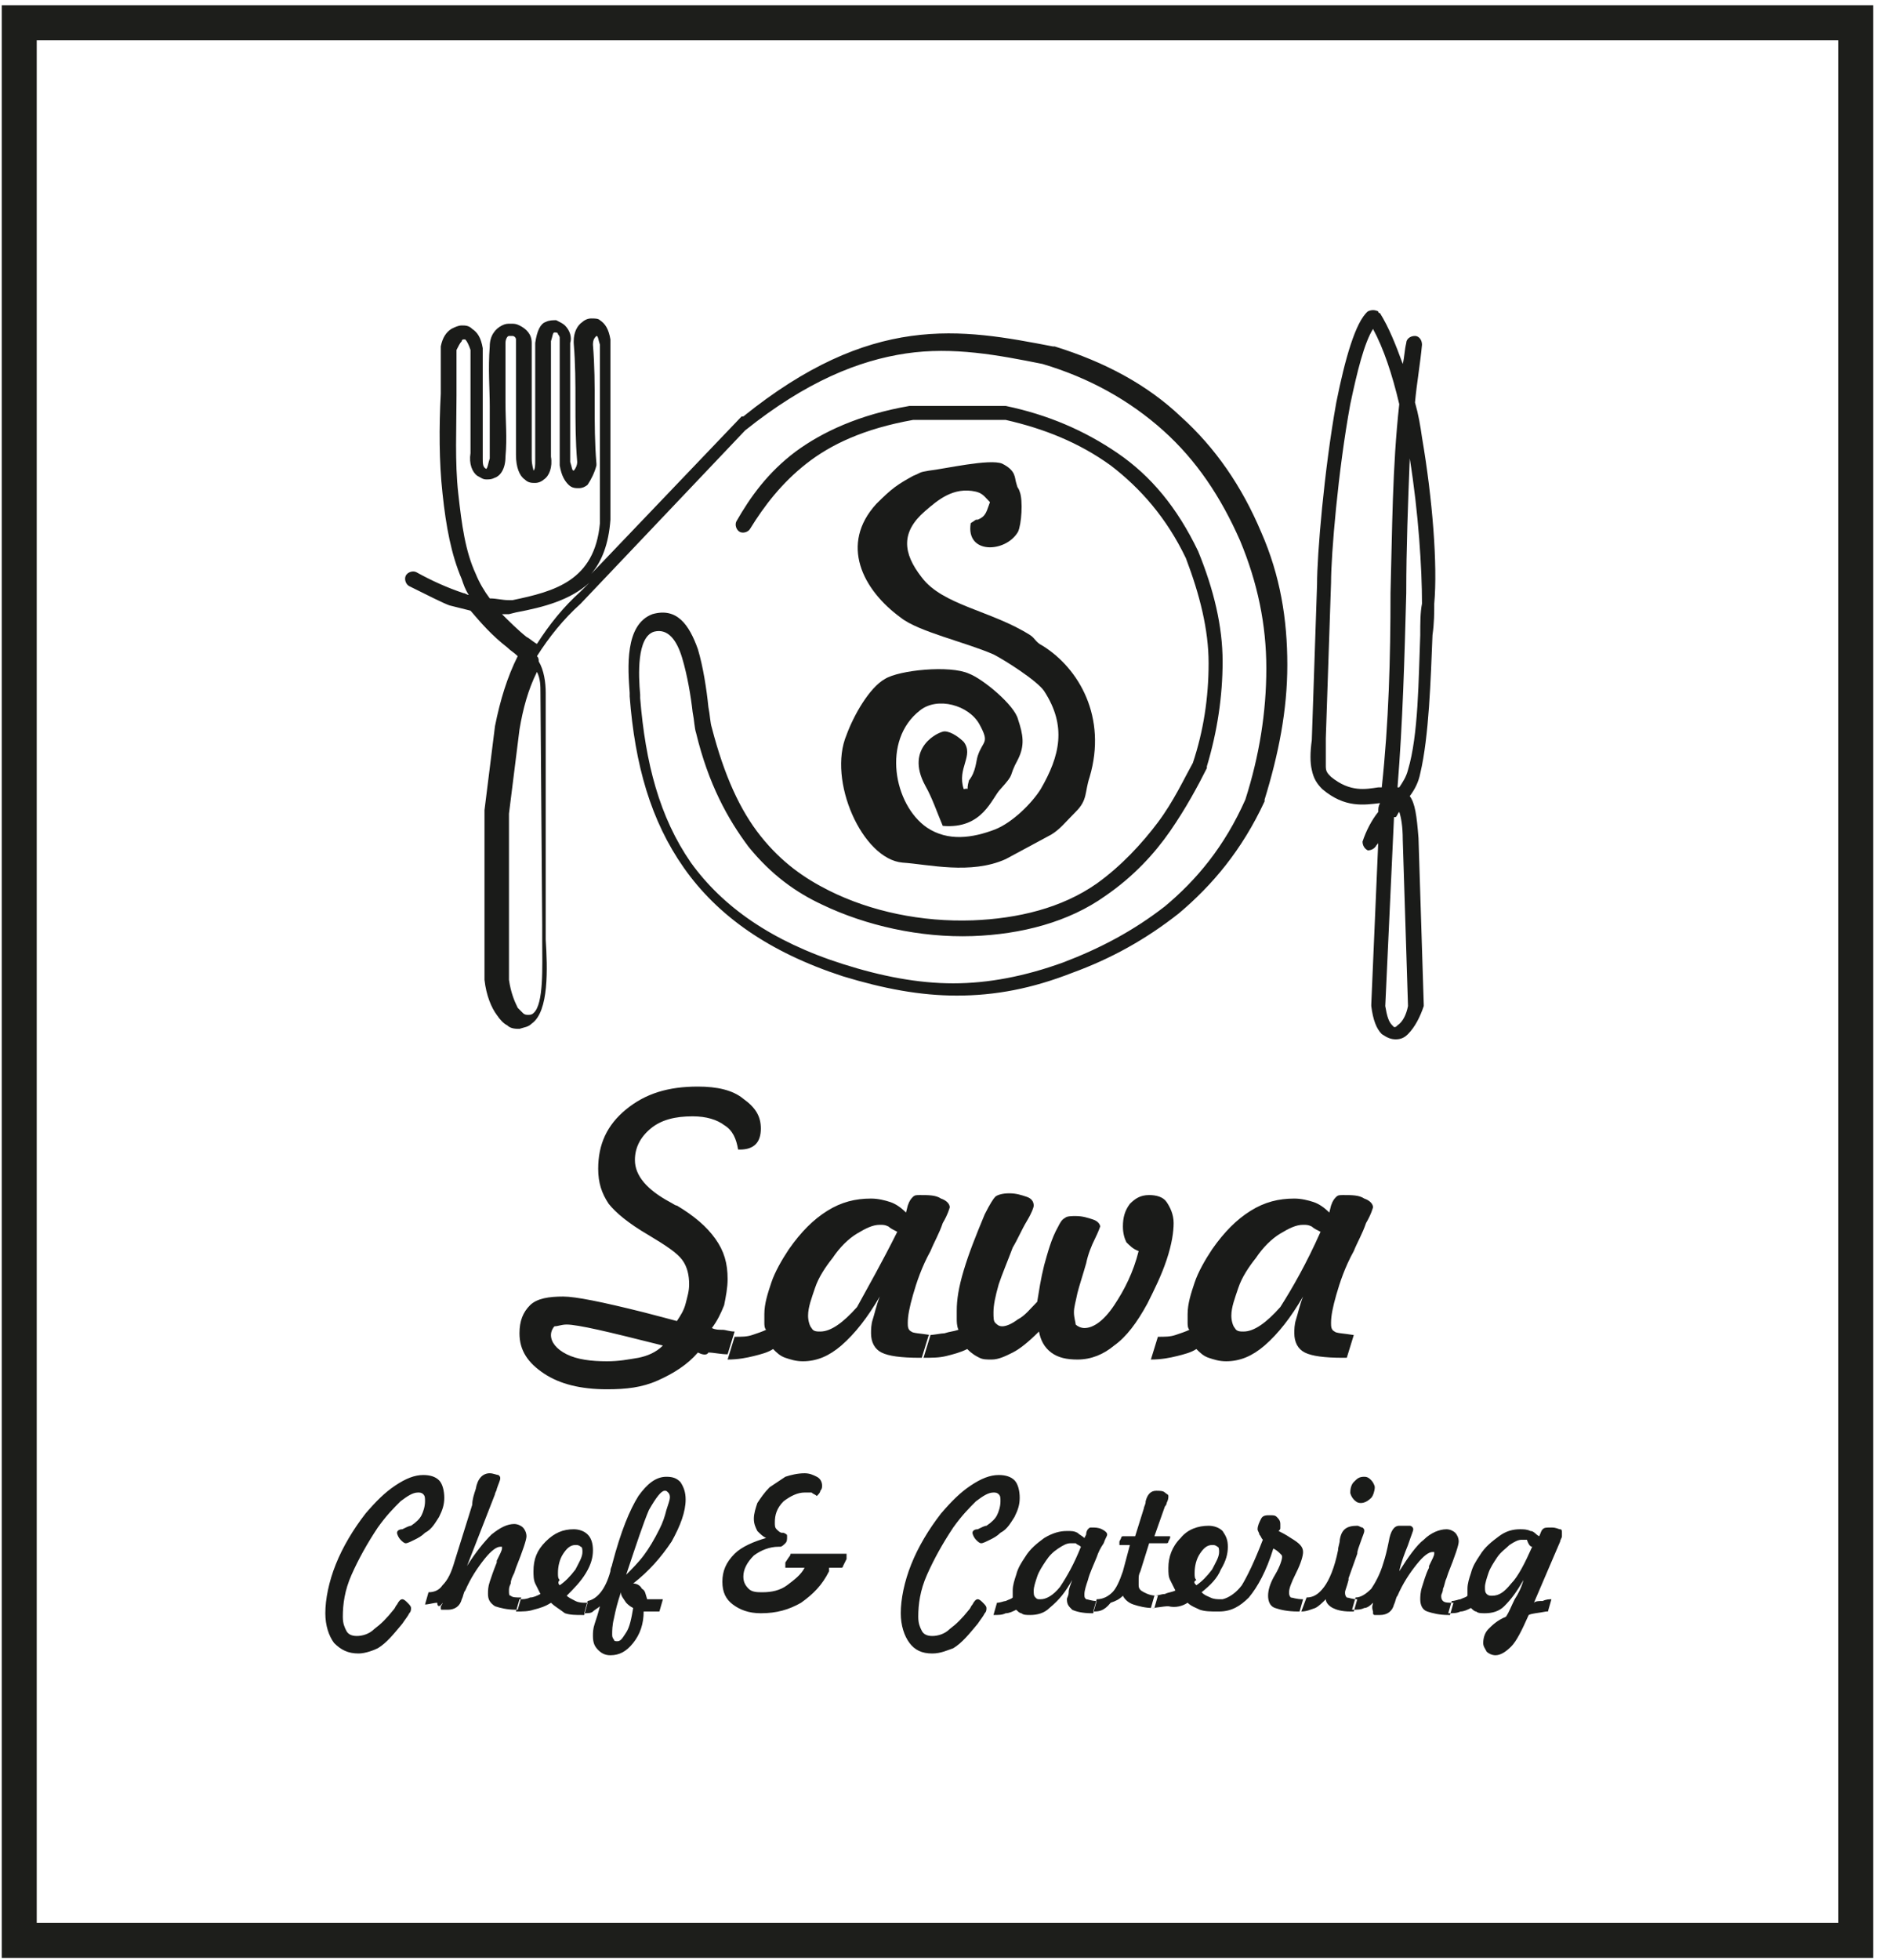 <?xml version="1.0" encoding="UTF-8"?> <svg xmlns="http://www.w3.org/2000/svg" width="108" height="112" viewBox="0 0 108 112" fill="none"> <path fill-rule="evenodd" clip-rule="evenodd" d="M55.1 45.1C54.7 43.9 55.7 43.2 55.1 42.4C54.9 42.2 54.4 41.8 54 41.8C53.7 41.8 51.7 42.7 52.9 44.9C53.3 45.6 53.6 46.5 53.9 47.2C56.2 47.4 56.7 45.6 57.2 45.1C58.1 44.1 57.6 44.5 58.2 43.4C58.6 42.6 58.5 42 58.2 41.1C58 40.3 56.2 38.8 55.4 38.5C54.3 38 51.4 38.3 50.6 38.8C49.7 39.3 48.8 40.9 48.4 42C47.3 44.6 49.3 49.1 51.6 49.3C53.1 49.4 55.5 50 57.5 49.1L60.1 47.7C60.6 47.4 60.9 47 61.5 46.4C62.2 45.7 62 45.3 62.3 44.4C63.3 41 61.7 38.2 59.6 36.9C59.2 36.7 59.2 36.5 58.9 36.3C56.7 34.9 53.9 34.6 52.7 33C51.6 31.6 51.5 30.4 52.9 29.2C53.6 28.6 54.5 27.8 55.8 28.1C56.2 28.2 56.3 28.4 56.6 28.7C56.4 29.2 56.4 29.5 55.9 29.7H55.8L55.5 29.9C55.2 31.7 57.5 31.6 58.2 30.4C58.4 30 58.5 28.6 58.3 28.1C58.2 27.8 58.2 28 58.1 27.6C58 27.3 58.1 26.9 57.3 26.5C56.6 26.2 54 26.8 53.1 26.9C52.5 27 52.7 27 52.2 27.2C51.3 27.7 51 27.9 50.1 28.8C48 31.1 49.3 33.7 51.5 35.3C52.5 36.1 55.2 36.7 56.8 37.4C57.4 37.7 59.3 38.9 59.7 39.5C61 41.5 60.6 43.2 59.5 45.1C59 45.9 57.9 47 56.9 47.4C55.6 47.9 54.2 48.1 53 47.3C51.1 46 50.4 42.3 52.6 40.6C53.6 39.8 55.4 40.3 56 41.4C56.6 42.5 56.2 42.3 55.9 43.2C55.8 43.5 55.8 44.1 55.4 44.6C55.2 45.3 55.5 45 55.1 45.1Z" fill="#1A1B19"></path> <path fill-rule="evenodd" clip-rule="evenodd" d="M80.4 19.6C80.4 19.4 80.6 19.2 80.9 19.2C81.1 19.2 81.3 19.4 81.3 19.7C81.2 20.8 81 21.9 80.9 23C81.1 23.7 81.2 24.3 81.3 25C81.9 28.5 82.2 32.3 82 34.5C82 35 82 35.6 81.9 36.3C81.8 38.8 81.7 42.1 81.2 44.2C81.1 44.7 80.9 45.1 80.6 45.5C80.9 45.9 81 46.6 81.1 47.9L81.4 57.4V57.5C81.2 58.1 80.9 58.7 80.5 59.1C80.3 59.3 80.1 59.4 79.8 59.4C79.5 59.4 79.3 59.3 79 59.1C78.7 58.8 78.5 58.3 78.4 57.5V57.4L78.8 48.1C78.8 48.2 78.8 48.2 78.7 48.3C78.6 48.5 78.4 48.6 78.2 48.6C78 48.5 77.9 48.3 77.9 48.1C78.1 47.5 78.4 46.9 78.8 46.4C78.8 46.2 78.8 46.1 78.9 45.9C78 46 76.9 46.2 75.6 45.1C75.3 44.8 75.1 44.5 75 44C74.9 43.6 74.9 43 75 42.3L75.3 33.4C75.3 31.7 75.7 26.9 76.4 23C76.9 20.5 77.5 18.4 78.2 17.8C78.4 17.7 78.6 17.7 78.8 17.8C78.8 17.8 78.8 17.9 78.9 17.9C79.4 18.7 79.8 19.7 80.2 20.8C80.3 20.4 80.3 20 80.4 19.6ZM23.4 33.5C23.2 33.4 23.1 33.1 23.2 32.9C23.3 32.7 23.6 32.6 23.8 32.7C24.7 33.2 25.6 33.6 26.5 33.9C26.6 33.9 26.7 34 26.8 34C26.6 33.7 26.5 33.4 26.4 33.1C25.8 31.7 25.5 30.1 25.3 28.2C25.1 26.4 25.1 24.4 25.2 22.5C25.2 21.6 25.2 20.8 25.2 19.9V19.8C25.3 19.3 25.5 19 25.8 18.8C26 18.7 26.2 18.6 26.4 18.6C26.6 18.6 26.8 18.6 27 18.8C27.3 19 27.5 19.3 27.6 19.9V20V26.2C27.6 26.5 27.6 26.7 27.8 26.8C27.9 26.7 27.9 26.5 28 26.2C28 25.2 28 24.2 28 23.2C28 22.2 27.9 21.1 28 19.8C28 19.2 28.3 18.8 28.7 18.6C28.9 18.5 29 18.5 29.2 18.5C29.4 18.5 29.5 18.5 29.7 18.6C30.1 18.8 30.4 19.1 30.4 19.6V26.2C30.4 26.6 30.5 26.8 30.5 26.9C30.6 26.8 30.6 26.6 30.6 26.3V26.2V19.6C30.7 18.9 30.9 18.5 31.2 18.4C31.4 18.3 31.6 18.3 31.8 18.3C32 18.4 32.2 18.5 32.3 18.6C32.6 18.9 32.7 19.3 32.6 19.6V26.4C32.7 26.7 32.7 26.9 32.8 26.9C32.9 26.8 33 26.6 33 26.4C32.9 25.2 32.9 24.1 32.9 23C32.9 21.9 32.9 20.8 32.8 19.6C32.8 19.6 32.8 19.6 32.8 19.5C32.8 19 33 18.6 33.3 18.4C33.4 18.3 33.6 18.2 33.8 18.2C34 18.2 34.2 18.2 34.3 18.3C34.6 18.5 34.8 18.8 34.9 19.4V19.5V29.7C34.8 31.1 34.4 32.1 33.8 32.8L42.4 23.8C42.4 23.8 42.4 23.8 42.5 23.8C46.1 20.9 49.2 19.6 52.1 19.2C55 18.8 57.6 19.3 60.2 19.8C60.2 19.8 60.2 19.8 60.3 19.8C63.2 20.7 65.6 22 67.5 23.8C69.5 25.6 71 27.8 72.1 30.4C73.2 32.9 73.6 35.4 73.6 38C73.6 40.6 73.1 43.1 72.3 45.7V45.8C71 48.6 69.3 50.6 67.4 52.2C65.5 53.7 63.5 54.8 61.3 55.6C59 56.5 56.9 56.9 54.7 56.9C52.6 56.9 50.5 56.5 48.2 55.8C43.9 54.4 41 52.3 39.1 49.6C37.2 46.9 36.3 43.7 36 39.8V39.6C35.9 38.2 35.7 35.7 37.3 35.1C38.7 34.7 39.4 35.7 39.9 37.1C40.2 38.1 40.4 39.4 40.5 40.4C40.6 40.9 40.6 41.3 40.7 41.6C41.4 44.3 42.3 46.3 43.5 47.8C44.7 49.3 46 50.2 47.4 50.9C49.8 52.1 52.7 52.7 55.6 52.6C58.2 52.5 60.7 51.9 62.7 50.5C64.1 49.5 65.3 48.2 66.2 47C67.1 45.8 67.7 44.5 68.2 43.6C68.8 41.8 69.1 39.9 69.1 37.9C69.1 36 68.6 34 67.8 31.9C66.7 29.6 65.2 27.9 63.5 26.6C61.7 25.3 59.7 24.5 57.5 24H52.2C49.4 24.5 47.5 25.4 46.1 26.5C44.7 27.6 43.7 28.9 42.9 30.2C42.8 30.4 42.5 30.5 42.3 30.4C42.1 30.3 42 30 42.1 29.8C42.9 28.4 43.9 27 45.5 25.8C47 24.7 49.1 23.7 52 23.2H52.1H57.4H57.5C59.9 23.7 62 24.6 63.9 25.9C65.8 27.2 67.3 29 68.5 31.5C69.4 33.7 69.9 35.8 69.9 37.8C69.9 39.8 69.6 41.8 69 43.8C69 43.8 69 43.8 69 43.9C68.5 44.9 67.8 46.2 66.9 47.5C66 48.8 64.8 50.1 63.2 51.2C61.1 52.7 58.4 53.4 55.6 53.5C52.6 53.6 49.5 52.9 47 51.7C45.5 51 44.1 50 42.8 48.4C41.6 46.8 40.5 44.8 39.8 41.9C39.7 41.6 39.7 41.2 39.6 40.7C39.5 39.8 39.3 38.6 39 37.6C38.7 36.6 38.2 35.9 37.4 36.1C36.4 36.4 36.5 38.6 36.6 39.7V39.9C36.9 43.6 37.7 46.7 39.5 49.3C41.3 51.8 44.1 53.8 48.2 55.1C50.4 55.8 52.5 56.2 54.5 56.2C56.5 56.2 58.6 55.8 60.8 55C62.9 54.2 64.8 53.2 66.6 51.8C68.4 50.3 70 48.4 71.2 45.7C72 43.2 72.4 40.7 72.4 38.2C72.4 35.7 71.9 33.3 70.9 30.9C69.8 28.4 68.4 26.3 66.5 24.6C64.6 22.9 62.3 21.6 59.6 20.8C57.1 20.3 54.5 19.8 51.8 20.2C49.1 20.6 46.1 21.8 42.6 24.6L33.2 34.5C32.2 35.4 31.4 36.4 30.7 37.5C30.8 37.6 30.8 37.7 30.8 37.8C31.1 38.3 31.2 39 31.2 39.6V52.8C31.2 53.1 31.2 53.4 31.2 53.7C31.3 55.3 31.4 57.8 30.4 58.5C30.2 58.7 30 58.7 29.7 58.8C29.5 58.8 29.2 58.8 29 58.6C28.8 58.5 28.6 58.3 28.4 58C28.1 57.6 27.8 56.9 27.7 56V46.4V46.3L28.3 41.5C28.6 40 29 38.7 29.6 37.5C29.4 37.3 29.2 37.2 29 37C28.1 36.3 27.5 35.6 26.9 34.9C26.5 34.8 26.1 34.7 25.7 34.6C25.4 34.5 24.4 34 23.4 33.5ZM28 34.2C28.4 34.2 28.7 34.3 29.1 34.3H29.3C31.7 33.8 34 33.2 34.3 29.9V19.7C34.2 19.4 34.2 19.2 34.1 19.2C34 19.3 33.9 19.4 33.9 19.7C34 20.9 34 22 34 23.1C34 24.2 34 25.3 34.1 26.5V26.6C34 27 33.8 27.4 33.6 27.7C33.5 27.8 33.3 27.9 33.1 27.9C32.9 27.9 32.7 27.9 32.5 27.7C32.3 27.5 32.1 27.2 32 26.6C32 26.6 32 26.6 32 26.5V19.5C32 19.4 32 19.4 32 19.3C32 19.3 32 19.2 31.9 19.1C31.9 19 31.8 19 31.7 19C31.6 19 31.6 19.2 31.5 19.5V26.1C31.6 26.7 31.4 27.2 31.1 27.4C31 27.5 30.8 27.6 30.6 27.6C30.4 27.6 30.2 27.6 30 27.4C29.7 27.2 29.5 26.7 29.5 26V19.4C29.5 19.3 29.4 19.2 29.3 19.2H29.2H29.1C29 19.2 28.9 19.4 28.9 19.6C28.9 20.9 28.9 22 28.9 23C28.9 24.1 29 25 28.9 26.1C28.9 26.8 28.6 27.2 28.3 27.3C28.1 27.4 28 27.4 27.8 27.4C27.6 27.4 27.5 27.3 27.3 27.2C27 27 26.8 26.5 26.9 25.9V20C26.8 19.7 26.7 19.5 26.6 19.4H26.5C26.5 19.4 26.4 19.4 26.4 19.5C26.3 19.6 26.2 19.8 26.1 20C26.1 20.9 26.1 21.7 26.1 22.6C26.1 24.5 26 26.4 26.2 28.2C26.4 30 26.6 31.5 27.2 32.8C27.4 33.3 27.7 33.8 28 34.2ZM29.1 35.1C29 35.1 28.8 35.1 28.7 35.1C29.1 35.5 29.6 36 30.1 36.4C30.3 36.5 30.5 36.7 30.7 36.8C31.4 35.7 32.2 34.7 33.2 33.8L33.7 33.3C32.6 34.3 31.1 34.7 29.5 35L29.1 35.1C29.2 35.1 29.2 35.1 29.1 35.1ZM30.9 39.6C30.9 39.2 30.9 38.8 30.7 38.4C30.2 39.4 29.9 40.5 29.7 41.7L29.1 46.5V56C29.2 56.7 29.4 57.2 29.6 57.6C29.7 57.7 29.8 57.8 29.9 57.9C30 58 30.1 58 30.2 58C30.3 58 30.4 58 30.5 57.9C31.1 57.4 31 55.2 31 53.8C31 53.4 31 53.1 31 52.9L30.9 39.6ZM80.6 26.2C80.5 28.8 80.4 31.3 80.4 33.9C80.3 37.6 80.2 41.3 79.9 45H80C80.2 44.7 80.4 44.4 80.5 44C81.1 42 81.1 38.8 81.2 36.3C81.2 35.6 81.2 35 81.3 34.5C81.3 32.5 81.1 29.3 80.6 26.2ZM79.5 33.9C79.6 30.3 79.6 26.7 80 23.1C79.6 21.4 79.1 19.9 78.5 18.8C78 19.6 77.6 21.2 77.2 23.1C76.5 26.9 76.1 31.7 76.1 33.3L75.8 42.2C75.8 42.9 75.8 43.4 75.8 43.8C75.8 44.1 75.9 44.2 76.1 44.4C77.2 45.3 78.1 45.1 78.8 45C78.9 45 78.9 45 79 45C79.4 41.3 79.5 37.6 79.5 33.9ZM79.7 46.7L79.2 57.5C79.3 58.1 79.4 58.4 79.6 58.6L79.7 58.7C79.8 58.7 79.8 58.7 79.9 58.6C80.2 58.4 80.4 58 80.5 57.5L80.2 48C80.2 47.2 80.1 46.7 80 46.4C79.9 46.5 79.9 46.6 79.8 46.7H79.7Z" fill="#1A1B19"></path> <path fill-rule="evenodd" clip-rule="evenodd" d="M37.9 76.9C36.3 76.5 35.1 76.2 34.2 76C33.3 75.8 32.7 75.7 32.4 75.7C32.1 75.7 31.9 75.8 31.7 75.8C31.6 75.9 31.5 76.1 31.5 76.3C31.5 76.7 31.8 77.1 32.4 77.4C33 77.7 33.8 77.8 34.7 77.8C35.4 77.8 35.9 77.7 36.5 77.6C37 77.5 37.5 77.3 37.9 76.9ZM39.9 77.3C39.3 78 38.5 78.5 37.6 78.9C36.7 79.3 35.8 79.4 34.7 79.4C33.2 79.4 32 79.1 31.1 78.5C30.2 77.9 29.7 77.2 29.7 76.2C29.7 75.5 29.9 75 30.3 74.6C30.7 74.2 31.4 74.1 32.2 74.1C32.9 74.1 34.4 74.4 36.8 75C37.6 75.2 38.3 75.4 38.7 75.5C38.9 75.2 39.1 74.9 39.2 74.5C39.3 74.1 39.4 73.8 39.4 73.4C39.4 72.9 39.3 72.4 39 72C38.7 71.6 38.1 71.2 37.1 70.6C35.9 69.9 35.2 69.3 34.8 68.8C34.4 68.2 34.2 67.6 34.2 66.8C34.2 65.4 34.7 64.3 35.8 63.4C36.9 62.5 38.2 62.1 39.9 62.1C41 62.1 41.9 62.3 42.5 62.8C43.2 63.3 43.5 63.8 43.5 64.5C43.5 64.9 43.4 65.2 43.2 65.4C43 65.6 42.7 65.7 42.3 65.7H42.2C42.1 65.1 41.9 64.6 41.4 64.3C41 64 40.4 63.8 39.6 63.8C38.6 63.8 37.8 64 37.2 64.5C36.6 65 36.3 65.6 36.3 66.3C36.3 67.2 37 68 38.3 68.7C38.5 68.8 38.6 68.9 38.7 68.9C39.7 69.5 40.4 70.1 40.9 70.8C41.4 71.5 41.6 72.2 41.6 73.1C41.6 73.6 41.5 74.1 41.4 74.6C41.2 75.1 41 75.5 40.7 75.9C40.9 76 41.1 76 41.3 76C41.5 76 41.7 76.1 42 76.1L41.6 77.4C41.2 77.4 40.8 77.3 40.5 77.3C40.4 77.5 40.1 77.4 39.9 77.3ZM51.3 70.4C51.1 70.3 50.9 70.2 50.8 70.1C50.6 70 50.5 70 50.3 70C49.9 70 49.5 70.2 49 70.5C48.5 70.8 48 71.3 47.6 71.9C47.2 72.4 46.8 73 46.6 73.6C46.4 74.2 46.2 74.7 46.2 75.2C46.2 75.5 46.3 75.8 46.4 75.9C46.5 76.1 46.7 76.1 46.9 76.1C47.5 76.1 48.2 75.6 49 74.7C49.6 73.6 50.4 72.2 51.3 70.4ZM50.3 74.1C50.1 74.6 50 75.1 49.9 75.4C49.8 75.7 49.8 76 49.8 76.2C49.8 76.7 50 77.1 50.4 77.3C50.8 77.5 51.5 77.6 52.6 77.6H52.8L53.2 76.3C52.6 76.2 52.2 76.2 52.1 76.1C51.9 76 51.9 75.8 51.9 75.6C51.9 75.2 52 74.7 52.2 74C52.4 73.3 52.7 72.4 53.2 71.5C53.4 71 53.7 70.5 53.9 69.9C54.2 69.4 54.3 69 54.3 69C54.3 68.8 54.1 68.6 53.8 68.5C53.5 68.3 53.1 68.3 52.6 68.3C52.4 68.3 52.3 68.3 52.2 68.4C52.1 68.5 52 68.6 51.9 68.9L51.8 69.3C51.5 69 51.2 68.8 50.9 68.7C50.6 68.6 50.2 68.5 49.8 68.5C48.9 68.5 48.1 68.7 47.3 69.2C46.5 69.7 45.8 70.4 45.1 71.4C44.7 72 44.3 72.7 44.1 73.3C43.9 73.9 43.7 74.5 43.7 75.1C43.7 75.3 43.7 75.4 43.7 75.6C43.7 75.7 43.7 75.9 43.8 76C43.6 76.1 43.3 76.2 43 76.3C42.7 76.4 42.4 76.4 42 76.4L41.6 77.7C42.2 77.7 42.7 77.6 43.1 77.5C43.5 77.4 43.9 77.3 44.2 77.1C44.4 77.3 44.6 77.5 44.9 77.6C45.2 77.7 45.5 77.8 45.9 77.8C46.7 77.8 47.4 77.5 48.1 76.9C48.9 76.2 49.6 75.3 50.3 74.1ZM52.7 77.6L53.1 76.3C53.4 76.3 53.8 76.2 54 76.2C54.3 76.1 54.5 76.1 54.8 76C54.7 75.8 54.7 75.5 54.7 75.4C54.7 75.2 54.7 75.1 54.7 74.9C54.7 74.3 54.8 73.6 55.1 72.6C55.4 71.6 55.8 70.6 56.3 69.4C56.6 68.8 56.8 68.5 56.9 68.4C57 68.3 57.3 68.2 57.7 68.2C58.1 68.2 58.4 68.3 58.7 68.4C59 68.5 59.1 68.7 59.1 68.9C59.1 69 59 69.3 58.7 69.8C58.4 70.3 58.2 70.8 57.9 71.3C57.6 72.1 57.3 72.8 57.1 73.4C56.9 74.1 56.8 74.6 56.8 75C56.8 75.3 56.8 75.5 56.9 75.6C57 75.7 57.1 75.8 57.3 75.8C57.5 75.8 57.8 75.7 58.2 75.4C58.6 75.2 58.9 74.8 59.3 74.4C59.4 73.8 59.5 73.1 59.7 72.3C59.9 71.6 60.1 70.8 60.5 70.1C60.6 69.9 60.7 69.7 60.9 69.6C61 69.5 61.3 69.5 61.5 69.5C61.9 69.5 62.2 69.6 62.5 69.7C62.8 69.8 62.9 70 62.9 70.1C62.9 70.1 62.8 70.4 62.6 70.8C62.4 71.2 62.2 71.7 62.1 72.2C61.9 72.9 61.7 73.5 61.6 73.9C61.5 74.4 61.4 74.7 61.4 75C61.4 75.3 61.5 75.6 61.5 75.7C61.6 75.8 61.8 75.9 62 75.9C62.5 75.9 63.1 75.5 63.7 74.6C64.3 73.7 64.8 72.7 65.1 71.5C64.8 71.4 64.6 71.2 64.4 71C64.3 70.8 64.2 70.5 64.2 70.1C64.2 69.6 64.3 69.2 64.6 68.8C64.9 68.5 65.2 68.3 65.7 68.3C66.1 68.3 66.5 68.4 66.7 68.7C66.9 69 67.1 69.4 67.1 69.9C67.1 70.4 67 71.1 66.7 72C66.4 72.9 66 73.7 65.6 74.5C65 75.6 64.4 76.4 63.7 76.9C63.1 77.4 62.4 77.7 61.6 77.7C61 77.7 60.5 77.6 60.1 77.3C59.7 77 59.5 76.6 59.4 76.1C58.8 76.7 58.3 77.1 57.9 77.3C57.5 77.5 57.1 77.7 56.7 77.7C56.4 77.7 56.2 77.7 56 77.6C55.8 77.5 55.6 77.4 55.3 77.1C54.9 77.3 54.5 77.4 54.1 77.5C53.7 77.6 53.3 77.6 52.7 77.6ZM75.5 70.4C75.3 70.3 75.1 70.2 75 70.1C74.8 70 74.7 70 74.5 70C74.1 70 73.7 70.2 73.2 70.5C72.7 70.8 72.2 71.3 71.8 71.9C71.4 72.4 71 73 70.8 73.6C70.6 74.2 70.4 74.7 70.4 75.2C70.4 75.5 70.5 75.8 70.6 75.9C70.7 76.1 70.9 76.1 71.1 76.1C71.7 76.1 72.4 75.6 73.2 74.7C73.9 73.6 74.7 72.2 75.5 70.4ZM74.5 74.1C74.3 74.6 74.2 75.1 74.1 75.4C74 75.7 74 76 74 76.2C74 76.7 74.2 77.1 74.6 77.3C75 77.5 75.7 77.6 76.8 77.6H77L77.4 76.3C76.8 76.2 76.4 76.2 76.3 76.1C76.1 76 76.1 75.8 76.1 75.6C76.1 75.2 76.2 74.7 76.4 74C76.6 73.3 76.9 72.4 77.4 71.5C77.6 71 77.9 70.5 78.1 69.9C78.4 69.4 78.5 69 78.5 69C78.5 68.8 78.3 68.6 78 68.5C77.7 68.3 77.3 68.3 76.8 68.3C76.6 68.3 76.5 68.3 76.4 68.4C76.3 68.5 76.2 68.6 76.1 68.9L76 69.3C75.7 69 75.4 68.8 75.1 68.7C74.8 68.6 74.4 68.5 74 68.5C73.1 68.5 72.3 68.7 71.5 69.2C70.7 69.7 70 70.4 69.3 71.4C68.9 72 68.5 72.7 68.3 73.3C68.1 73.9 67.9 74.5 67.9 75.1C67.9 75.3 67.9 75.4 67.9 75.6C67.9 75.7 67.9 75.9 68 76C67.8 76.1 67.5 76.2 67.2 76.3C66.9 76.4 66.6 76.4 66.2 76.4L65.8 77.7C66.4 77.7 66.9 77.6 67.3 77.5C67.7 77.4 68.1 77.3 68.4 77.1C68.6 77.3 68.8 77.5 69.1 77.6C69.4 77.7 69.7 77.8 70.1 77.8C70.9 77.8 71.6 77.5 72.3 76.9C73.1 76.2 73.8 75.3 74.5 74.1Z" fill="#1A1B19"></path> <path fill-rule="evenodd" clip-rule="evenodd" d="M20.5 94.5C19.9 94.5 19.5 94.3 19.1 93.9C18.8 93.5 18.6 92.9 18.6 92.2C18.6 91.4 18.8 90.4 19.2 89.4C19.6 88.4 20.2 87.4 20.9 86.5C21.5 85.8 22 85.3 22.6 84.9C23.2 84.5 23.7 84.3 24.2 84.3C24.6 84.3 24.9 84.4 25.1 84.6C25.3 84.8 25.4 85.2 25.4 85.6C25.4 86 25.3 86.3 25.1 86.7C24.9 87 24.7 87.4 24.3 87.6C24.1 87.8 23.9 87.9 23.7 88C23.5 88.1 23.3 88.2 23.2 88.2C23.1 88.2 23 88.1 22.9 88C22.8 87.9 22.7 87.7 22.7 87.6C22.7 87.5 22.8 87.4 23 87.4C23.2 87.3 23.4 87.2 23.5 87.2C23.8 87 24 86.8 24.1 86.6C24.2 86.4 24.3 86.1 24.3 85.8C24.3 85.6 24.3 85.5 24.2 85.4C24.1 85.3 24 85.3 23.9 85.3C23.6 85.3 23.3 85.5 22.9 85.8C22.5 86.2 22.1 86.6 21.6 87.3C21 88.2 20.5 89.1 20.1 90C19.7 90.9 19.6 91.7 19.6 92.4C19.6 92.8 19.7 93 19.8 93.2C19.9 93.4 20.1 93.5 20.4 93.5C20.7 93.5 21.1 93.4 21.4 93.1C21.8 92.8 22.1 92.5 22.5 92C22.6 91.9 22.6 91.8 22.7 91.7C22.8 91.5 22.9 91.4 23 91.4C23.1 91.4 23.2 91.5 23.3 91.6C23.4 91.7 23.5 91.8 23.5 91.9C23.5 92 23.5 92.1 23.4 92.2C23.3 92.4 23.2 92.5 23 92.8C22.5 93.4 22.1 93.9 21.6 94.2C21.4 94.3 20.9 94.5 20.5 94.5ZM25.3 91.6C25.3 91.7 25.2 91.8 25.2 91.8C25.2 91.9 25.2 91.9 25.2 91.9C25.2 92 25.2 92 25.3 92C25.4 92 25.4 92 25.6 92C26 92 26.3 91.8 26.4 91.4C26.5 91.2 26.5 91 26.6 90.9C26.9 90.2 27.3 89.6 27.7 89.1C28.1 88.6 28.4 88.4 28.6 88.4C28.7 88.4 28.7 88.4 28.7 88.4V88.5C28.7 88.6 28.6 88.8 28.4 89.2V89.3C28.2 89.8 28.1 90.1 28 90.4C27.9 90.7 27.9 90.9 27.9 91.1C27.9 91.4 28 91.6 28.3 91.8C28.6 91.9 29 92 29.5 92H29.6L29.8 91.3C29.5 91.3 29.3 91.3 29.2 91.2C29.1 91.2 29.1 91.1 29.1 90.9C29.1 90.8 29.1 90.7 29.2 90.5C29.2 90.3 29.3 90.1 29.4 89.9L29.5 89.6C29.9 88.6 30.1 88 30.1 87.8C30.1 87.6 30 87.4 29.9 87.3C29.8 87.2 29.6 87.1 29.4 87.1C29 87.1 28.6 87.3 28.1 87.7C27.7 88.1 27.2 88.7 26.7 89.5L28.3 85.4C28.3 85.3 28.4 85.2 28.4 85.1C28.5 84.8 28.6 84.6 28.6 84.5C28.6 84.4 28.6 84.4 28.5 84.3C28.4 84.3 28.2 84.2 28 84.2C27.6 84.2 27.3 84.5 27.2 85.1C27.1 85.4 27 85.7 27 86L26 89.2C25.8 89.9 25.6 90.3 25.3 90.6C25.1 90.9 24.8 91 24.5 91L24.3 91.7C24.5 91.7 24.8 91.6 25 91.6C25 91.9 25.2 91.8 25.3 91.6ZM32 90.6C32.3 90.4 32.6 90.1 32.9 89.7C33.1 89.3 33.3 89 33.3 88.7C33.3 88.6 33.3 88.4 33.2 88.4C33.1 88.3 33 88.3 32.9 88.3C32.6 88.3 32.4 88.5 32.2 88.8C32 89.1 31.9 89.5 31.9 89.9C31.9 90.1 31.9 90.2 32 90.3C31.9 90.4 31.9 90.5 32 90.6ZM31.5 91.6C31.2 91.8 30.9 91.9 30.5 92C30.2 92.1 29.9 92.1 29.5 92.1L29.7 91.4C29.9 91.4 30.1 91.4 30.3 91.3C30.5 91.3 30.7 91.2 30.9 91.1C30.8 90.9 30.7 90.7 30.6 90.5C30.5 90.3 30.5 90 30.5 89.8C30.5 89.1 30.7 88.6 31.2 88.1C31.7 87.6 32.2 87.4 32.8 87.4C33.1 87.4 33.4 87.5 33.6 87.7C33.8 87.9 33.9 88.2 33.9 88.6C33.9 89 33.8 89.4 33.5 89.9C33.2 90.4 32.8 90.8 32.4 91.2C32.5 91.3 32.7 91.4 32.9 91.5C33.1 91.6 33.3 91.6 33.5 91.6H33.6L33.4 92.3H33.3C32.9 92.3 32.6 92.3 32.3 92.2C31.9 91.9 31.7 91.8 31.5 91.6ZM35.8 90C36.1 89.7 36.5 89.3 36.8 88.9C37.1 88.5 37.4 88 37.7 87.4C37.9 87 38 86.7 38.1 86.3C38.2 86 38.3 85.7 38.3 85.6C38.3 85.5 38.3 85.4 38.2 85.3C38.1 85.2 38.1 85.2 38 85.2C37.8 85.2 37.5 85.6 37.1 86.3C36.8 87 36.4 88.2 35.8 90ZM35.5 91C35.3 91.6 35.2 92 35.1 92.5C35 92.9 35 93.2 35 93.4C35 93.5 35 93.6 35.1 93.7C35.1 93.8 35.2 93.8 35.3 93.8C35.5 93.8 35.6 93.6 35.8 93.3C36 93 36.1 92.5 36.2 91.9C36 91.8 35.9 91.7 35.8 91.6C35.6 91.3 35.5 91.2 35.5 91ZM34.3 91.8C34.2 92.2 34.1 92.5 34 92.8C33.9 93.1 33.9 93.3 33.9 93.5C33.9 93.9 34 94.1 34.2 94.3C34.4 94.5 34.6 94.6 34.9 94.6C35.4 94.6 35.8 94.4 36.2 93.9C36.6 93.4 36.8 92.8 36.8 92.1C36.9 92.1 37 92.1 37.1 92.1C37.2 92.1 37.3 92.1 37.4 92.1C37.5 92.1 37.5 92.1 37.6 92.1H37.7L37.9 91.4C37.8 91.4 37.7 91.4 37.7 91.4C37.6 91.4 37.6 91.4 37.6 91.4C37.5 91.4 37.4 91.4 37.3 91.4C37.2 91.4 37.1 91.4 37 91.4C36.9 91.1 36.9 90.9 36.7 90.8C36.6 90.6 36.4 90.5 36.2 90.5C37.1 89.8 37.8 89 38.4 88.1C38.9 87.2 39.2 86.4 39.2 85.7C39.2 85.3 39.1 85 38.9 84.7C38.7 84.5 38.5 84.4 38.1 84.4C37.5 84.4 37 84.8 36.5 85.5C36 86.3 35.5 87.5 35 89.4C35 89.5 34.9 89.6 34.9 89.8C34.6 90.9 34.1 91.4 33.6 91.5L33.4 92.2C33.6 92.2 33.8 92.2 33.9 92.1C34 92 34.2 91.9 34.3 91.8ZM47.4 89.8C47 90.6 46.5 91.1 45.8 91.6C45.1 92 44.4 92.2 43.5 92.2C42.8 92.2 42.3 92 41.9 91.7C41.5 91.4 41.3 91 41.3 90.4C41.3 89.8 41.5 89.3 42 88.8C42.4 88.4 43.1 88.1 43.8 87.9C43.6 87.8 43.5 87.7 43.3 87.5C43.2 87.3 43.1 87.1 43.1 86.8C43.1 86.5 43.2 86.2 43.3 85.9C43.5 85.6 43.7 85.3 44 85C44.3 84.8 44.6 84.6 44.9 84.4C45.2 84.3 45.6 84.2 46 84.2C46.3 84.2 46.5 84.3 46.7 84.4C46.9 84.5 47 84.7 47 84.9C47 85 47 85.1 46.9 85.2C46.9 85.3 46.8 85.4 46.7 85.5C46.6 85.4 46.5 85.4 46.4 85.3C46.3 85.3 46.2 85.3 46 85.3C45.6 85.3 45.2 85.5 44.8 85.8C44.4 86.2 44.3 86.6 44.3 87C44.3 87.2 44.3 87.3 44.4 87.4C44.5 87.5 44.6 87.6 44.7 87.6H44.8C45 87.7 45 87.7 45 87.8C45 88 45 88.1 44.9 88.2C44.8 88.3 44.7 88.4 44.6 88.4H44.5C44 88.4 43.5 88.6 43.1 88.9C42.7 89.3 42.5 89.7 42.5 90.1C42.5 90.4 42.6 90.6 42.8 90.8C43 91 43.3 91 43.6 91C44.1 91 44.6 90.9 45 90.6C45.4 90.3 45.8 90 46 89.6H45.1C45 89.6 45 89.6 44.9 89.6C44.9 89.6 44.9 89.6 44.9 89.5V89.4V89.3L45.1 89C45.2 88.9 45.2 88.8 45.2 88.8C45.2 88.8 45.3 88.8 45.4 88.8H48.3C48.4 88.8 48.4 88.8 48.4 88.8V88.9C48.4 88.9 48.4 88.9 48.4 89V89.1L48.2 89.5C48.2 89.6 48.1 89.6 48.1 89.6C48.1 89.6 48 89.6 47.9 89.6H47.4V89.8ZM53.3 94.5C52.7 94.5 52.3 94.3 52 93.9C51.7 93.5 51.5 92.9 51.5 92.2C51.5 91.4 51.7 90.4 52.1 89.4C52.5 88.4 53.1 87.4 53.8 86.5C54.4 85.8 54.9 85.3 55.5 84.9C56.1 84.5 56.6 84.3 57.1 84.3C57.5 84.3 57.8 84.4 58 84.6C58.2 84.8 58.3 85.2 58.3 85.6C58.3 86 58.2 86.3 58 86.7C57.8 87 57.6 87.4 57.2 87.6C57 87.8 56.8 87.9 56.6 88C56.4 88.1 56.2 88.2 56.1 88.2C56 88.2 55.9 88.1 55.8 88C55.7 87.9 55.6 87.7 55.6 87.6C55.6 87.5 55.7 87.4 55.9 87.4C56.1 87.3 56.3 87.2 56.4 87.2C56.7 87 56.9 86.8 57 86.6C57.1 86.4 57.2 86.1 57.2 85.8C57.2 85.6 57.2 85.5 57.1 85.4C57 85.3 56.9 85.3 56.8 85.3C56.5 85.3 56.2 85.5 55.8 85.8C55.4 86.2 55 86.6 54.5 87.3C53.9 88.2 53.4 89.1 53 90C52.6 90.9 52.5 91.7 52.5 92.4C52.5 92.8 52.6 93 52.7 93.2C52.8 93.4 53 93.5 53.3 93.5C53.6 93.5 54 93.4 54.3 93.1C54.7 92.8 55 92.5 55.4 92C55.5 91.9 55.5 91.8 55.6 91.7C55.7 91.5 55.8 91.4 55.9 91.4C56 91.4 56.1 91.5 56.2 91.6C56.3 91.7 56.4 91.8 56.4 91.9C56.4 92 56.4 92.1 56.3 92.2C56.2 92.4 56.1 92.5 55.9 92.8C55.4 93.4 55 93.9 54.5 94.2C54.2 94.3 53.8 94.5 53.3 94.5ZM61.8 88.4C61.7 88.3 61.6 88.3 61.5 88.2C61.4 88.2 61.3 88.2 61.2 88.2C61 88.2 60.8 88.3 60.5 88.5C60.2 88.7 60 88.9 59.8 89.2C59.6 89.5 59.4 89.8 59.3 90.1C59.2 90.4 59.1 90.7 59.1 90.9C59.1 91.1 59.1 91.2 59.2 91.3C59.3 91.4 59.3 91.4 59.5 91.4C59.8 91.4 60.2 91.2 60.6 90.7C61 90.1 61.4 89.4 61.8 88.4ZM61.3 90.3C61.2 90.6 61.1 90.8 61.1 91C61.1 91.2 61 91.3 61 91.4C61 91.7 61.1 91.8 61.3 92C61.5 92.1 61.9 92.2 62.4 92.2H62.5L62.7 91.5C62.4 91.5 62.2 91.4 62.1 91.4C62 91.3 62 91.3 62 91.1C62 90.9 62.1 90.6 62.2 90.3C62.3 89.9 62.5 89.5 62.7 89C62.8 88.7 62.9 88.5 63.1 88.2C63.2 87.9 63.3 87.8 63.3 87.7C63.3 87.6 63.2 87.5 63 87.4C62.8 87.3 62.6 87.3 62.4 87.3C62.3 87.3 62.3 87.3 62.2 87.4C62.2 87.4 62.1 87.5 62.1 87.7L62 87.9C61.9 87.8 61.7 87.7 61.6 87.6C61.4 87.5 61.3 87.5 61 87.5C60.6 87.5 60.2 87.6 59.7 87.9C59.3 88.2 58.9 88.5 58.6 89C58.4 89.3 58.2 89.6 58.1 90C58 90.3 57.9 90.6 57.9 90.9C57.9 91 57.9 91.1 57.9 91.1C57.9 91.2 57.9 91.2 57.9 91.3C57.8 91.4 57.7 91.4 57.5 91.5C57.4 91.5 57.2 91.6 57 91.6L56.8 92.3C57.1 92.3 57.3 92.3 57.5 92.2C57.7 92.2 57.9 92.1 58.1 92C58.2 92.1 58.3 92.2 58.4 92.2C58.5 92.3 58.7 92.3 58.9 92.3C59.3 92.3 59.7 92.2 60 91.9C60.6 91.4 60.9 91 61.3 90.3ZM62.5 92.1L62.7 91.4C63.1 91.4 63.4 91.2 63.6 91C63.8 90.8 64 90.4 64.2 89.8L64.6 88.3H64.1C64 88.3 64 88.3 64 88.3V88.2C64 88.2 64 88.2 64 88.1L64.1 87.9C64.1 87.8 64.2 87.8 64.2 87.8C64.2 87.8 64.3 87.8 64.5 87.8H64.9L65.4 86.2C65.4 86.1 65.5 86 65.5 85.8C65.6 85.4 65.8 85.2 66.1 85.2C66.3 85.2 66.5 85.2 66.6 85.3C66.7 85.4 66.8 85.4 66.8 85.5C66.8 85.6 66.8 85.7 66.7 85.9C66.7 86 66.6 86.1 66.6 86.1L66 87.8H66.8C66.9 87.8 66.9 87.8 66.9 87.8C66.9 87.8 66.9 87.8 66.9 87.9L66.8 88.1C66.8 88.2 66.7 88.2 66.7 88.2C66.6 88.2 66.6 88.2 66.4 88.2H65.7L65.2 89.8C65.1 90 65.1 90.1 65.1 90.3C65.1 90.4 65.1 90.5 65.1 90.6C65.1 90.8 65.2 90.9 65.4 91C65.6 91.1 65.8 91.2 66.2 91.2L66 91.9H65.9C65.5 91.9 65.1 91.8 64.8 91.7C64.5 91.6 64.3 91.4 64.2 91.2C64 91.4 63.8 91.5 63.5 91.6C63.1 92.1 62.8 92.1 62.5 92.1ZM68.4 90.6C68.7 90.4 69 90.1 69.3 89.7C69.5 89.3 69.7 89 69.7 88.7C69.7 88.6 69.7 88.4 69.6 88.4C69.5 88.3 69.4 88.3 69.3 88.3C69 88.3 68.8 88.5 68.6 88.8C68.4 89.1 68.3 89.5 68.3 89.9C68.3 90.1 68.3 90.2 68.4 90.3C68.2 90.4 68.3 90.5 68.4 90.6ZM67.9 91.6C68.1 91.8 68.4 91.9 68.6 92C68.9 92.1 69.2 92.1 69.6 92.1H69.7L69.9 91.4H69.8C69.6 91.4 69.4 91.4 69.2 91.3C69 91.2 68.9 91.2 68.7 91C69.2 90.6 69.6 90.2 69.8 89.7C70.1 89.2 70.2 88.8 70.2 88.4C70.2 88 70.1 87.8 69.9 87.5C69.7 87.3 69.4 87.2 69.1 87.2C68.5 87.2 67.9 87.4 67.5 87.9C67 88.4 66.8 89 66.8 89.6C66.8 89.9 66.8 90.1 66.9 90.3C67 90.5 67.1 90.7 67.2 90.9C67 91 66.8 91 66.6 91.1C66.4 91.1 66.2 91.2 66 91.2L65.8 91.9C66.1 91.9 66.5 91.8 66.8 91.8C67.2 91.9 67.6 91.8 67.9 91.6ZM69.7 92.1L69.9 91.4C70.3 91.3 70.7 91 71 90.6C71.3 90.1 71.7 89.3 72.2 88C72.1 87.9 72.1 87.8 72 87.7C72 87.6 71.9 87.5 71.9 87.4C71.9 87.2 72 87 72.1 86.8C72.2 86.6 72.4 86.6 72.6 86.6C72.8 86.6 72.9 86.6 73 86.7C73.1 86.8 73.2 86.9 73.2 87.1C73.2 87.2 73.2 87.3 73.2 87.3C73.2 87.4 73.2 87.4 73.1 87.5C73.3 87.6 73.5 87.7 73.8 87.9C74.3 88.2 74.5 88.4 74.5 88.7C74.5 88.9 74.4 89.3 74.1 89.9C73.8 90.5 73.7 90.8 73.7 91C73.7 91.1 73.7 91.2 73.8 91.3C73.9 91.3 74.1 91.4 74.5 91.4L74.3 92.1H74.2C73.6 92.1 73.2 92 72.9 91.9C72.6 91.8 72.5 91.5 72.5 91.2C72.5 90.9 72.6 90.5 72.9 90C73.2 89.5 73.3 89.1 73.3 89C73.3 88.9 73.3 88.9 73.2 88.8C73.1 88.7 73 88.6 72.8 88.5C72.4 89.8 71.9 90.7 71.4 91.3C70.9 91.8 70.4 92.1 69.7 92.1ZM74.4 92.1C74.7 92.1 74.9 92 75.2 91.9C75.4 91.8 75.6 91.6 75.8 91.4C75.8 91.6 76 91.8 76.2 91.9C76.4 92 76.7 92.1 77.2 92.1H77.4L77.6 91.4C77.3 91.4 77.1 91.3 77 91.3C76.9 91.2 76.9 91.1 76.9 91C76.9 90.9 77 90.7 77.1 90.3V90.2L77.6 88.8C77.6 88.6 77.7 88.4 77.8 88.1C77.9 87.8 78 87.6 78 87.5C78 87.4 78 87.4 77.9 87.3C77.8 87.3 77.7 87.2 77.6 87.2C77 87.2 76.7 87.4 76.6 88C76.6 88.2 76.5 88.4 76.5 88.6C76.3 89.6 76 90.3 75.7 90.7C75.4 91.1 75.1 91.3 74.7 91.3L74.4 92.1ZM77.8 85.9C77.6 85.9 77.5 85.8 77.4 85.7C77.3 85.6 77.2 85.4 77.2 85.3C77.2 85 77.3 84.8 77.4 84.7C77.6 84.5 77.7 84.4 78 84.4C78.2 84.4 78.3 84.5 78.4 84.6C78.5 84.7 78.6 84.9 78.6 85C78.6 85.2 78.5 85.5 78.4 85.6C78.2 85.8 78 85.9 77.8 85.9ZM78.5 91.6C78.4 91.7 78.2 91.9 78 91.9C77.8 92 77.6 92 77.3 92L77.5 91.3C77.8 91.3 78.1 91.1 78.4 90.8C78.6 90.5 78.9 90 79.1 89.3C79.2 89 79.3 88.6 79.4 88.1C79.5 87.5 79.7 87.2 80 87.2C80.3 87.2 80.4 87.2 80.6 87.2C80.7 87.2 80.8 87.3 80.8 87.4C80.8 87.5 80.7 87.7 80.5 88.3C80.3 88.8 80.1 89.3 80 89.8C80.5 89 81 88.3 81.4 88C81.8 87.6 82.3 87.4 82.7 87.4C82.9 87.4 83.1 87.5 83.2 87.6C83.3 87.7 83.4 87.9 83.4 88.1C83.4 88.3 83.2 88.9 82.8 89.9L82.7 90.2C82.6 90.4 82.6 90.6 82.5 90.8C82.5 91 82.4 91.1 82.4 91.2C82.4 91.3 82.4 91.4 82.5 91.5C82.6 91.6 82.8 91.6 83.1 91.6L82.9 92.3H82.8C82.3 92.3 81.9 92.2 81.6 92.1C81.3 92 81.2 91.7 81.2 91.4C81.2 91.3 81.2 91 81.3 90.7C81.4 90.4 81.5 90 81.7 89.6V89.5C81.9 89.1 82 88.9 82 88.8C82 88.7 82 88.7 82 88.7H81.9C81.7 88.7 81.4 88.9 81 89.4C80.6 89.9 80.2 90.5 79.9 91.2C79.8 91.3 79.8 91.5 79.7 91.7C79.6 92.1 79.3 92.3 78.9 92.3C78.8 92.3 78.7 92.3 78.6 92.3C78.5 92.3 78.5 92.2 78.5 92.2V92.1C78.4 91.8 78.5 91.7 78.5 91.6ZM87.1 90.3C87 90.7 86.8 91.1 86.6 91.4C86.4 91.8 86.3 92.1 86.1 92.4C85.6 92.6 85.3 92.9 85.1 93.1C84.9 93.3 84.8 93.6 84.8 93.9C84.8 94.1 84.9 94.2 85 94.4C85.1 94.5 85.3 94.6 85.5 94.6C85.8 94.6 86.1 94.4 86.4 94.1C86.7 93.8 87 93.2 87.4 92.3C87.6 92.2 87.9 92.2 88.4 92.1H88.5L88.7 91.4C88.6 91.4 88.4 91.4 88.2 91.5C88 91.5 87.8 91.5 87.7 91.6L89.2 88.1C89.2 88 89.3 87.9 89.3 87.8C89.3 87.7 89.3 87.7 89.3 87.6C89.3 87.5 89.3 87.4 89.2 87.4C89.1 87.4 89 87.3 88.7 87.3C88.4 87.3 88.3 87.3 88.2 87.4C88.1 87.5 88.1 87.6 88 87.8C87.8 87.7 87.7 87.5 87.5 87.5C87.3 87.4 87.1 87.4 86.9 87.4C86.5 87.4 86.1 87.5 85.7 87.8C85.3 88.1 84.9 88.4 84.6 88.9C84.4 89.2 84.2 89.5 84.1 89.9C84 90.2 83.9 90.5 83.9 90.8C83.9 90.9 83.9 91 83.9 91C83.9 91.1 83.9 91.1 83.9 91.2C83.8 91.3 83.7 91.3 83.5 91.4C83.4 91.4 83.2 91.5 83 91.5L82.8 92.2C83.1 92.2 83.3 92.2 83.5 92.1C83.7 92.1 83.9 92 84.1 91.9C84.2 92 84.3 92.1 84.4 92.1C84.5 92.2 84.7 92.2 84.9 92.2C85.3 92.2 85.7 92.1 86 91.8C86.4 91.4 86.7 91 87.1 90.3ZM87.6 88.4C87.2 89.3 86.8 90.1 86.4 90.5C86 91 85.7 91.2 85.3 91.2C85.2 91.2 85.1 91.2 85 91.1C84.9 91 84.9 90.9 84.9 90.7C84.9 90.5 85 90.2 85.1 89.9C85.2 89.6 85.4 89.3 85.6 89C85.8 88.7 86.1 88.5 86.3 88.3C86.6 88.1 86.8 88 87 88C87.1 88 87.2 88 87.3 88C87.4 88.3 87.5 88.4 87.6 88.4Z" fill="#1A1B19"></path> <path d="M106.1 1.3H1.1V110.9H106.1V1.3Z" stroke="#1D1E1B" stroke-width="2" stroke-miterlimit="10"></path> </svg> 
